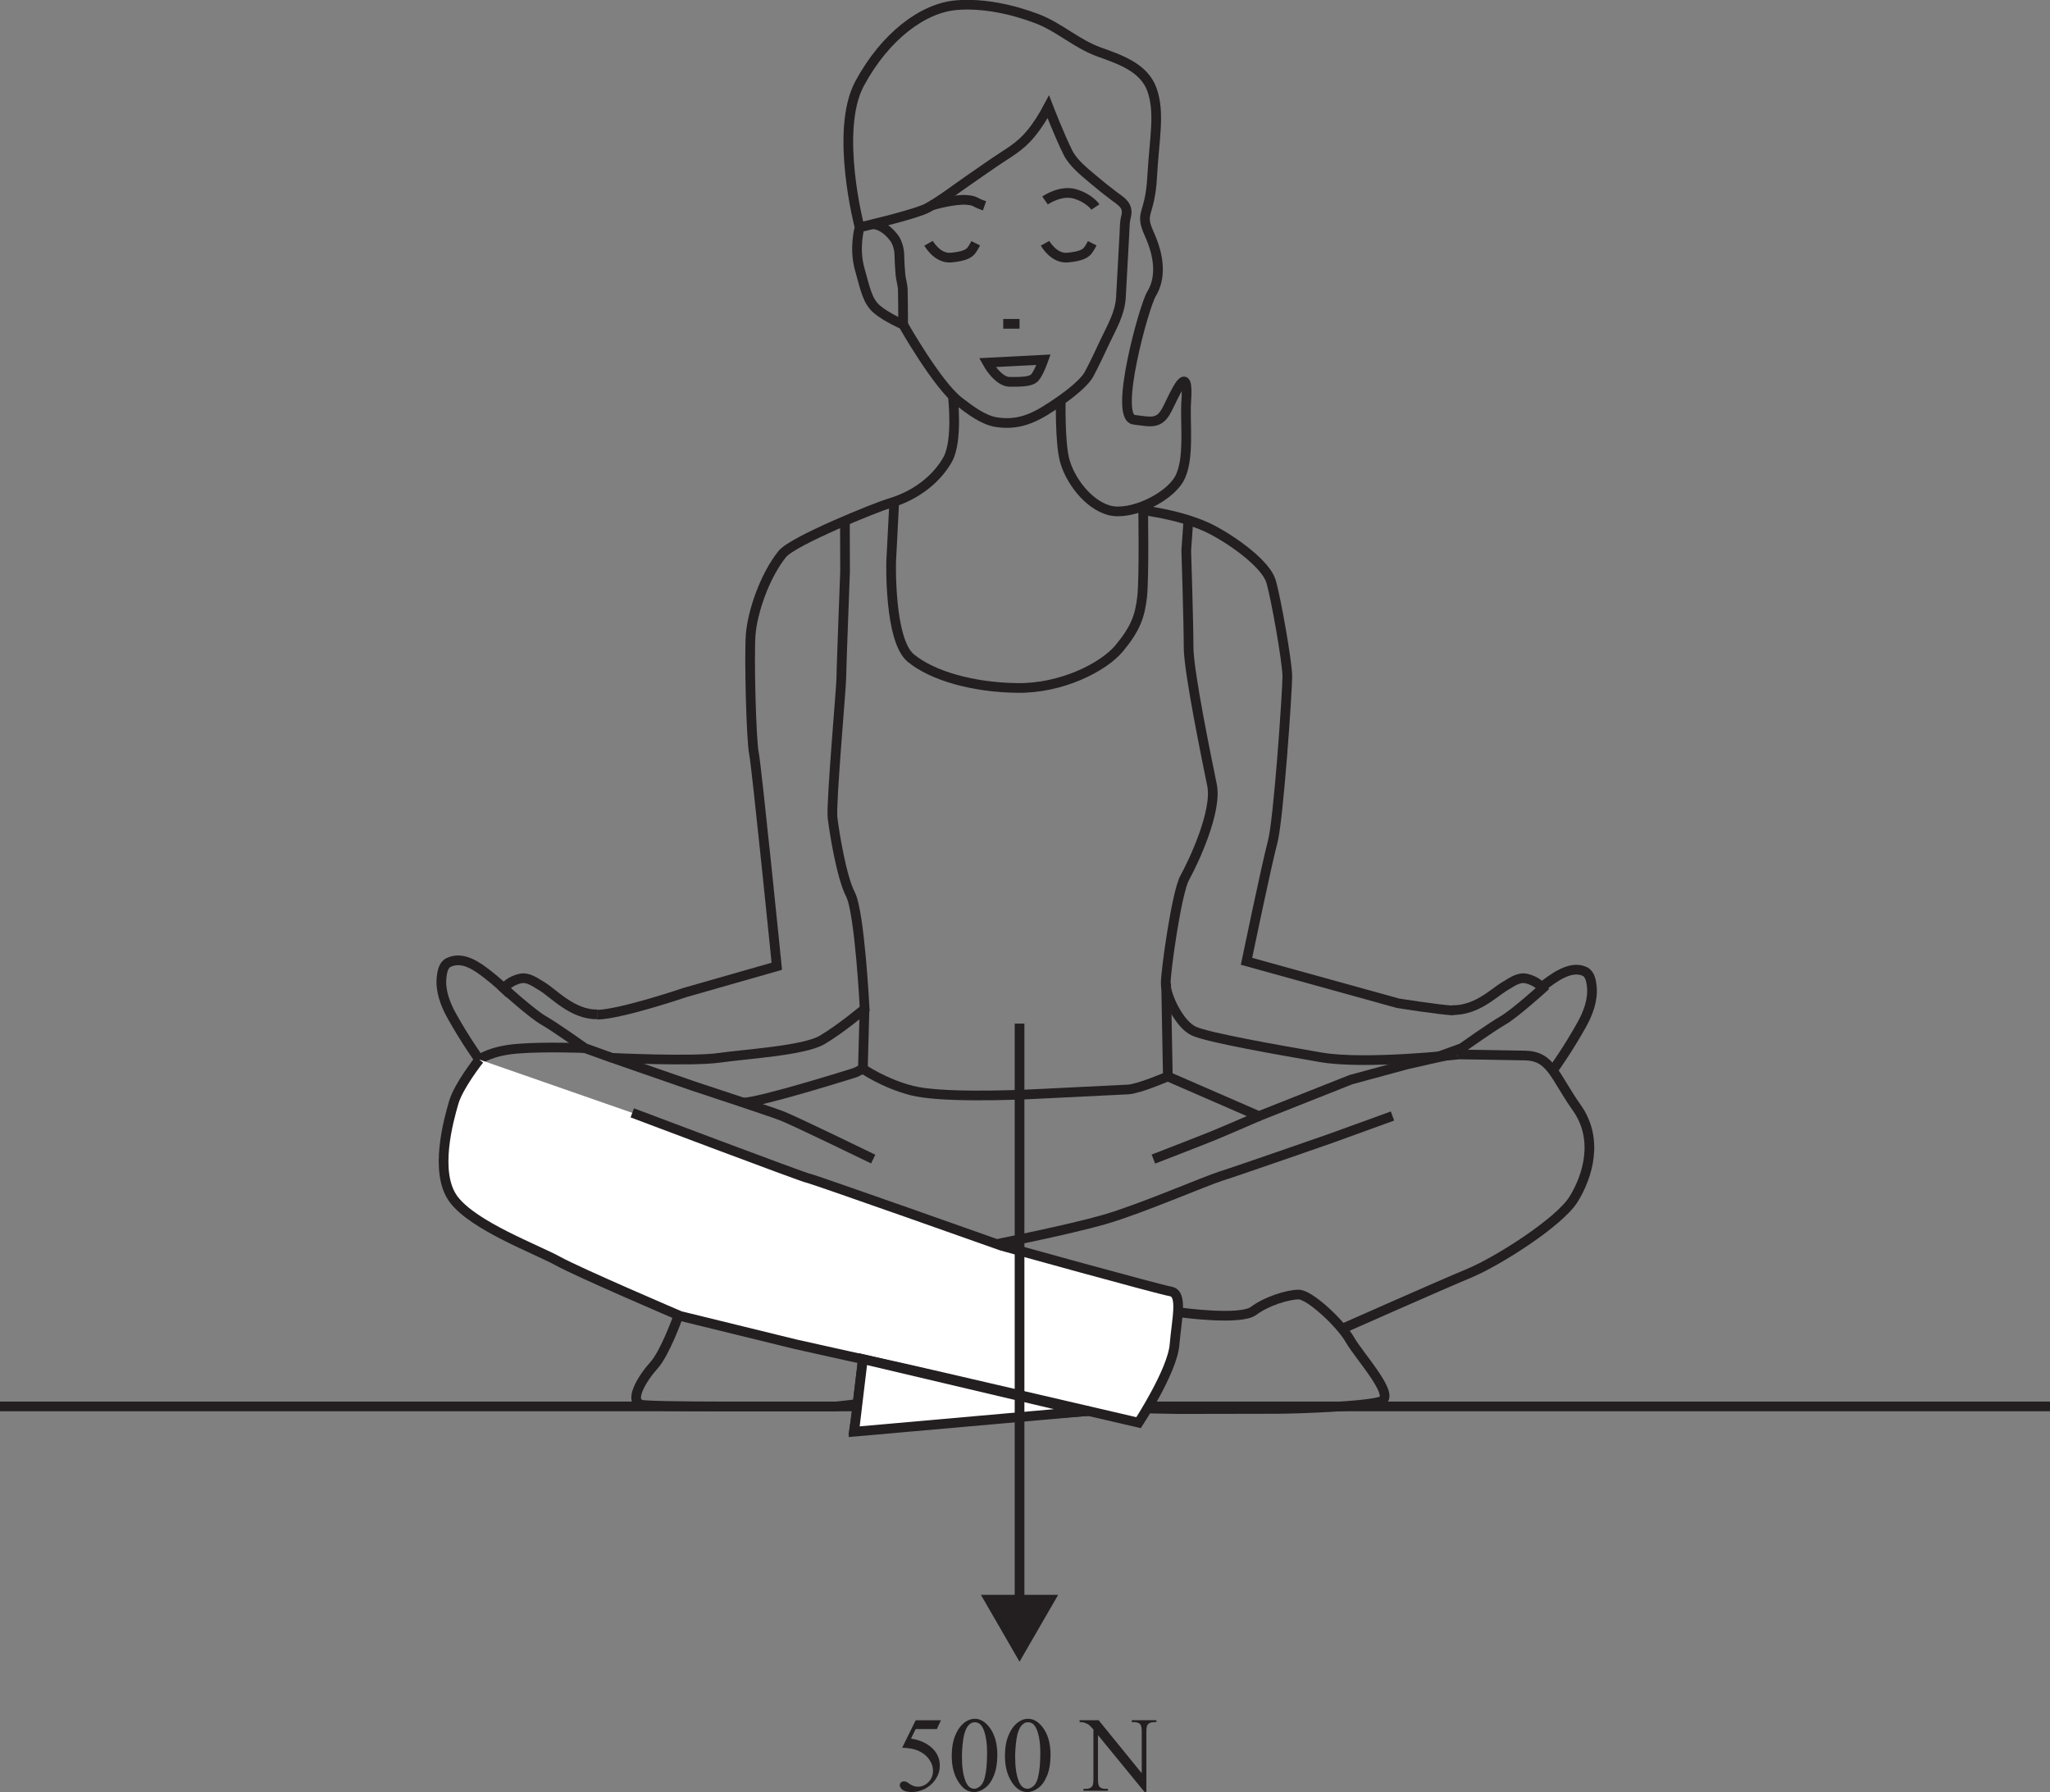 <?xml version="1.0" encoding="UTF-8" standalone="no"?>
<!-- Created with Inkscape (http://www.inkscape.org/) -->

<svg
   width="74.731mm"
   height="65.317mm"
   viewBox="0 0 74.731 65.317"
   version="1.1"
   id="svg1"
   sodipodi:docname="4long3.svg"
   inkscape:version="1.3 (0e150ed6c4, 2023-07-21)"
   xmlns:inkscape="http://www.inkscape.org/namespaces/inkscape"
   xmlns:sodipodi="http://sodipodi.sourceforge.net/DTD/sodipodi-0.dtd"
   xmlns="http://www.w3.org/2000/svg"
   xmlns:svg="http://www.w3.org/2000/svg">
  <rect x="0" y="0" width="74.731" height="65.317" fill="#808080" stroke="none"/>
  <sodipodi:namedview
     id="namedview1"
     pagecolor="#ffffff"
     bordercolor="#000000"
     borderopacity="0.25"
     inkscape:showpageshadow="2"
     inkscape:pageopacity="0.0"
     inkscape:pagecheckerboard="0"
     inkscape:deskcolor="#d1d1d1"
     inkscape:document-units="mm"
     showgrid="false"
     inkscape:zoom="4.0975922"
     inkscape:cx="141.18047"
     inkscape:cy="201.70382"
     inkscape:window-width="3440"
     inkscape:window-height="1369"
     inkscape:window-x="-8"
     inkscape:window-y="-8"
     inkscape:window-maximized="1"
     inkscape:current-layer="svg1" />
  <defs
     id="defs1">
    <clipPath
       clipPathUnits="userSpaceOnUse"
       id="clipPath72">
      <path
         d="M 203.103,546.994 H 426.939 V 743.301 H 203.103 Z"
         transform="matrix(1.333,0,0,-1.333,0,1122.447)"
         id="path72" />
    </clipPath>
    <clipPath
       clipPathUnits="userSpaceOnUse"
       id="clipPath75">
      <path
         d="M 203.103,546.994 H 426.939 V 743.301 H 203.103 Z"
         transform="translate(-305.052,-712.475)"
         id="path75" />
    </clipPath>
    <clipPath
       clipPathUnits="userSpaceOnUse"
       id="clipPath77">
      <path
         d="M 203.103,546.994 H 426.939 V 743.301 H 203.103 Z"
         transform="translate(-317.093,-712.475)"
         id="path77" />
    </clipPath>
    <clipPath
       clipPathUnits="userSpaceOnUse"
       id="clipPath80">
      <path
         d="M 203.103,546.994 H 426.939 V 743.301 H 203.103 Z"
         transform="translate(-317.093,-716.897)"
         id="path80" />
    </clipPath>
    <clipPath
       clipPathUnits="userSpaceOnUse"
       id="clipPath82">
      <path
         d="M 203.103,546.994 H 426.939 V 743.301 H 203.103 Z"
         transform="translate(-305.362,-716.382)"
         id="path82" />
    </clipPath>
    <clipPath
       clipPathUnits="userSpaceOnUse"
       id="clipPath84">
      <path
         d="M 203.103,546.994 H 426.939 V 743.301 H 203.103 Z"
         transform="translate(-297.93,-714.124)"
         id="path84" />
    </clipPath>
    <clipPath
       clipPathUnits="userSpaceOnUse"
       id="clipPath86">
      <path
         d="M 203.103,546.994 H 426.939 V 743.301 H 203.103 Z"
         transform="translate(-302.428,-704.079)"
         id="path86" />
    </clipPath>
    <clipPath
       clipPathUnits="userSpaceOnUse"
       id="clipPath88">
      <path
         d="M 203.103,546.994 H 426.939 V 743.301 H 203.103 Z"
         transform="translate(-272.35,-628.314)"
         id="path88" />
    </clipPath>
    <clipPath
       clipPathUnits="userSpaceOnUse"
       id="clipPath90">
      <path
         d="M 203.103,546.994 H 426.939 V 743.301 H 203.103 Z"
         transform="translate(-270.833,-632.811)"
         id="path90" />
    </clipPath>
    <clipPath
       clipPathUnits="userSpaceOnUse"
       id="clipPath92">
      <path
         d="M 203.103,546.994 H 426.939 V 743.301 H 203.103 Z"
         transform="translate(-307.567,-696.7)"
         id="path92" />
    </clipPath>
    <clipPath
       clipPathUnits="userSpaceOnUse"
       id="clipPath94">
      <path
         d="M 203.103,546.994 H 426.939 V 743.301 H 203.103 Z"
         transform="translate(-301.509,-685.773)"
         id="path94" />
    </clipPath>
    <clipPath
       clipPathUnits="userSpaceOnUse"
       id="clipPath96">
      <path
         d="M 203.103,546.994 H 426.939 V 743.301 H 203.103 Z"
         transform="translate(-359.716,-628.652)"
         id="path96" />
    </clipPath>
    <clipPath
       clipPathUnits="userSpaceOnUse"
       id="clipPath98">
      <path
         d="M 203.103,546.994 H 426.939 V 743.301 H 203.103 Z"
         transform="translate(-327.243,-684.894)"
         id="path98" />
    </clipPath>
    <clipPath
       clipPathUnits="userSpaceOnUse"
       id="clipPath100">
      <path
         d="M 203.103,546.994 H 426.939 V 743.301 H 203.103 Z"
         transform="translate(-261.772,-634.934)"
         id="path100" />
    </clipPath>
    <clipPath
       clipPathUnits="userSpaceOnUse"
       id="clipPath102">
      <path
         d="M 203.103,546.994 H 426.939 V 743.301 H 203.103 Z"
         transform="translate(-258.633,-628.139)"
         id="path102" />
    </clipPath>
    <clipPath
       clipPathUnits="userSpaceOnUse"
       id="clipPath104">
      <path
         d="M 203.103,546.994 H 426.939 V 743.301 H 203.103 Z"
         transform="translate(-279.097,-601.385)"
         id="path104" />
    </clipPath>
    <clipPath
       clipPathUnits="userSpaceOnUse"
       id="clipPath106">
      <path
         d="M 203.103,546.994 H 426.939 V 743.301 H 203.103 Z"
         transform="translate(-331.157,-602.003)"
         id="path106" />
    </clipPath>
    <clipPath
       clipPathUnits="userSpaceOnUse"
       id="clipPath108">
      <path
         d="M 203.103,546.994 H 426.939 V 743.301 H 203.103 Z"
         transform="translate(-347.779,-600.32)"
         id="path108" />
    </clipPath>
    <clipPath
       clipPathUnits="userSpaceOnUse"
       id="clipPath110">
      <path
         d="M 203.103,546.994 H 426.939 V 743.301 H 203.103 Z"
         transform="translate(-298.436,-633.374)"
         id="path110" />
    </clipPath>
    <clipPath
       clipPathUnits="userSpaceOnUse"
       id="clipPath112">
      <path
         d="M 203.103,546.994 H 426.939 V 743.301 H 203.103 Z"
         transform="translate(-312.095,-609.078)"
         id="path112" />
    </clipPath>
    <clipPath
       clipPathUnits="userSpaceOnUse"
       id="clipPath115">
      <path
         d="M 203.103,546.994 H 426.939 V 743.301 H 203.103 Z"
         transform="translate(-328.289,-617.857)"
         id="path115" />
    </clipPath>
    <clipPath
       clipPathUnits="userSpaceOnUse"
       id="clipPath117">
      <path
         d="M 203.103,546.994 H 426.939 V 743.301 H 203.103 Z"
         transform="translate(-299.336,-617.857)"
         id="path117" />
    </clipPath>
    <clipPath
       clipPathUnits="userSpaceOnUse"
       id="clipPath119">
      <path
         d="M 203.103,546.994 H 426.939 V 743.301 H 203.103 Z"
         transform="translate(-285.893,-623.696)"
         id="path119" />
    </clipPath>
    <clipPath
       clipPathUnits="userSpaceOnUse"
       id="clipPath122">
      <path
         d="M 203.103,546.994 H 426.939 V 743.301 H 203.103 Z"
         transform="translate(-311.123,-700.144)"
         id="path122" />
    </clipPath>
    <clipPath
       clipPathUnits="userSpaceOnUse"
       id="clipPath124">
      <path
         d="M 203.103,546.994 H 426.939 V 743.301 H 203.103 Z"
         transform="translate(-359.12,-633.248)"
         id="path124" />
    </clipPath>
    <clipPath
       clipPathUnits="userSpaceOnUse"
       id="clipPath126">
      <path
         d="M 203.103,546.994 H 426.939 V 743.301 H 203.103 Z"
         transform="translate(-368.43,-635.641)"
         id="path126" />
    </clipPath>
  </defs>
  <g
     opacity="0.5"
     id="g72"
     clip-path="url(#clipPath72)"
     transform="matrix(0.265,0,0,0.265,-73.767,-36.768)" />
  <path
     id="path73"
     d="M 0,51.261 H 74.731"
     style="fill:none;stroke:#231f20;stroke-width:0.353;stroke-linecap:butt;stroke-linejoin:miter;stroke-miterlimit:10;stroke-dasharray:none;stroke-opacity:1" />
  <path
     id="path74"
     d="m 0,0 c 0,0 0.899,-1.609 2.323,-1.479 1.425,0.13 1.875,0.442 2.099,0.736 C 4.647,-0.45 4.872,0 4.872,0"
     style="fill:none;stroke:#231f20;stroke-width:1;stroke-linecap:butt;stroke-linejoin:miter;stroke-miterlimit:10;stroke-dasharray:none;stroke-opacity:1"
     transform="matrix(0.353,0,0,-0.353,33.849,8.867)"
     clip-path="url(#clipPath75)" />
  <path
     id="path76"
     d="m 0,0 c 0,0 0.899,-1.609 2.324,-1.479 1.424,0.13 1.874,0.442 2.099,0.736 C 4.647,-0.45 4.873,0 4.873,0"
     style="fill:none;stroke:#231f20;stroke-width:1;stroke-linecap:butt;stroke-linejoin:miter;stroke-miterlimit:10;stroke-dasharray:none;stroke-opacity:1"
     transform="matrix(0.353,0,0,-0.353,38.096,8.867)"
     clip-path="url(#clipPath77)" />
  <path
     id="path78"
     d="m 36.572,11.803 h 0.594"
     style="fill:none;stroke:#231f20;stroke-width:0.353;stroke-linecap:butt;stroke-linejoin:miter;stroke-miterlimit:10;stroke-dasharray:none;stroke-opacity:1" />
  <path
     id="path79"
     d="M 0,0 C 0,0 1.602,1.125 3.101,0.675 4.601,0.225 5.2,-0.674 5.2,-0.674"
     style="fill:none;stroke:#231f20;stroke-width:1;stroke-linecap:butt;stroke-linejoin:miter;stroke-miterlimit:10;stroke-dasharray:none;stroke-opacity:1"
     transform="matrix(0.353,0,0,-0.353,38.096,7.307)"
     clip-path="url(#clipPath80)" />
  <path
     id="path81"
     d="M 0,0 C 0,0 2.389,0.697 3.663,0.568 4.655,0.469 4.201,0.411 5.471,-0.038"
     style="fill:none;stroke:#231f20;stroke-width:1;stroke-linecap:butt;stroke-linejoin:miter;stroke-miterlimit:10;stroke-dasharray:none;stroke-opacity:1"
     transform="matrix(0.353,0,0,-0.353,33.958,7.489)"
     clip-path="url(#clipPath82)" />
  <path
     id="path83"
     d="m 0,0 c 0,0 -0.6,-2.099 0,-4.273 0.6,-2.173 0.825,-3.373 1.799,-4.197 0.975,-0.825 2.699,-1.574 2.699,-1.574 0,0 3.523,-6.223 5.773,-7.946 1.07,-0.822 2.483,-1.918 3.863,-2.129 2.626,-0.402 4.377,0.692 6.44,2.112 0.187,0.128 0.372,0.259 0.552,0.391 1.195,0.87 2.208,1.784 2.561,2.441 0.599,1.112 1.126,2.265 1.665,3.407 0.719,1.524 1.542,2.865 1.637,4.578 0.064,1.17 0.128,2.34 0.192,3.511 0.055,1.004 0.111,2.007 0.165,3.012 0.026,0.462 0.026,0.934 0.092,1.393 0.038,0.268 0.139,0.536 0.144,0.808 0.015,0.864 -0.7,1.238 -1.305,1.694 -0.736,0.556 -1.459,1.131 -2.161,1.729 -0.918,0.78 -2.052,1.662 -2.602,2.764 -0.9,1.799 -2.024,4.722 -2.024,4.722 C 18.979,11.475 18.387,10.529 17.691,9.682 16.54,8.278 15.391,7.718 13.937,6.725 13.034,6.109 12.138,5.483 11.241,4.859 9.865,3.904 8.509,2.847 7.046,2.024 5.847,1.349 0,0 0,0 c 0,0 -2.624,9.969 0,14.842 2.624,4.873 6.521,7.796 9.971,8.095 2.749,0.24 5.821,-0.425 8.381,-1.406 2.278,-0.873 4.036,-2.574 6.361,-3.417 2.103,-0.762 4.685,-1.586 5.496,-3.947 0.824,-2.398 0.225,-4.947 0,-8.995 -0.225,-4.047 -1.35,-3.523 -0.3,-5.847 1.05,-2.323 1.274,-4.497 0.225,-6.221 -0.75,-1.232 -3.929,-12.702 -1.799,-12.968 1.799,-0.225 2.624,-0.525 3.448,1.124 0.824,1.649 2.248,5.022 1.949,0.75 -0.154,-2.198 0.394,-5.993 -0.729,-7.987 -1.108,-1.968 -5.008,-3.834 -7.218,-3.243 -2.215,0.593 -4.139,3.193 -4.646,5.309 -0.45,1.874 -0.366,6.042 -0.366,6.042"
     style="fill:none;stroke:#231f20;stroke-width:1;stroke-linecap:butt;stroke-linejoin:miter;stroke-miterlimit:10;stroke-dasharray:none;stroke-opacity:1"
     transform="matrix(0.353,0,0,-0.353,31.336,8.286)"
     clip-path="url(#clipPath84)" />
  <path
     id="path85"
     d="m 0,0 c 0,1.519 -0.016,2.357 -0.031,3.52 -0.008,0.587 -0.199,1.079 -0.25,1.665 -0.062,0.722 -0.093,1.351 -0.113,2.086 -0.014,0.534 -0.221,1.226 -0.492,1.608 -0.522,0.734 -1.365,1.439 -2.256,1.49"
     style="fill:none;stroke:#231f20;stroke-width:1;stroke-linecap:butt;stroke-linejoin:miter;stroke-miterlimit:10;stroke-dasharray:none;stroke-opacity:1"
     transform="matrix(0.353,0,0,-0.353,32.923,11.829)"
     clip-path="url(#clipPath86)" />
  <path
     id="path87"
     d="m 0,0 c 0,0 8.321,-0.394 11.019,0 2.699,0.394 8.771,0.731 10.682,1.855 1.911,1.125 4.385,3.205 4.385,3.205 0,0 -0.506,9.951 -1.461,11.806 -0.956,1.855 -1.687,6.522 -1.856,7.927 -0.168,1.406 0.9,13.493 0.9,14.28 0,0.787 0.393,11.132 0.393,11.132 l -0.015,5.282"
     style="fill:none;stroke:#231f20;stroke-width:1;stroke-linecap:butt;stroke-linejoin:miter;stroke-miterlimit:10;stroke-dasharray:none;stroke-opacity:1"
     transform="matrix(0.353,0,0,-0.353,22.312,38.557)"
     clip-path="url(#clipPath88)" />
  <path
     id="path89"
     d="M 0,0 C -2.514,-0.056 -4.498,2.137 -5.678,2.867 -6.859,3.598 -7.365,3.936 -8.321,3.598 -9.276,3.261 -9.655,2.685 -9.655,2.685 c 0,0 2.908,-2.628 4.089,-3.303 1.181,-0.675 4.273,-2.868 4.273,-2.868 l 2.811,-1.012"
     style="fill:none;stroke:#231f20;stroke-width:1;stroke-linecap:butt;stroke-linejoin:miter;stroke-miterlimit:10;stroke-dasharray:none;stroke-opacity:1"
     transform="matrix(0.353,0,0,-0.353,21.777,36.971)"
     clip-path="url(#clipPath90)" />
  <path
     id="path91"
     d="m 0,0 c 0,0 0.539,-4.633 -0.529,-6.544 -1.068,-1.912 -3.148,-3.711 -6.072,-4.554 -1.15,-0.332 -9.894,-3.831 -11.019,-5.229 -1.855,-2.304 -3.092,-6.071 -3.26,-8.32 -0.169,-2.249 0.056,-10.907 0.337,-12.256 0.281,-1.349 2.361,-21.982 2.361,-21.982 l -9.445,-2.698 c 0,0 -6.606,-2.249 -9.107,-2.306"
     style="fill:none;stroke:#231f20;stroke-width:1;stroke-linecap:butt;stroke-linejoin:miter;stroke-miterlimit:10;stroke-dasharray:none;stroke-opacity:1"
     transform="matrix(0.353,0,0,-0.353,34.736,14.432)"
     clip-path="url(#clipPath92)" />
  <path
     id="path93"
     d="m 0,0 -0.318,-6.187 c 0,0 -0.224,-8.096 2.024,-9.951 2.249,-1.855 6.464,-3.036 11.019,-3.092 4.554,-0.056 8.883,2.137 10.513,4.104 1.631,1.968 2.137,3.26 2.362,5.313 0.224,2.052 0.1,9.417 0.1,9.417"
     style="fill:none;stroke:#231f20;stroke-width:1;stroke-linecap:butt;stroke-linejoin:miter;stroke-miterlimit:10;stroke-dasharray:none;stroke-opacity:1"
     transform="matrix(0.353,0,0,-0.353,32.599,18.287)"
     clip-path="url(#clipPath94)" />
  <path
     id="path95"
     d="m 0,0 c 0,0 -9.557,-1.068 -14.111,-0.281 -4.554,0.787 -11.581,2.023 -13.099,2.698 -1.519,0.675 -2.924,3.654 -2.924,4.947 0,1.293 1.125,9.389 1.968,10.907 0.843,1.518 3.373,6.817 2.811,9.565 -0.562,2.747 -2.417,11.742 -2.417,14.216 0,2.474 -0.241,10.007 -0.241,10.007 l 0.223,3.15"
     style="fill:none;stroke:#231f20;stroke-width:1;stroke-linecap:butt;stroke-linejoin:miter;stroke-miterlimit:10;stroke-dasharray:none;stroke-opacity:1"
     transform="matrix(0.353,0,0,-0.353,53.133,38.438)"
     clip-path="url(#clipPath96)" />
  <path
     id="path97"
     d="m 0,0 c 0,0 2.435,-0.332 4.457,-0.961 0.911,-0.284 1.836,-0.628 2.605,-1.03 2.473,-1.293 5.621,-3.654 6.127,-5.341 0.506,-1.687 1.687,-8.376 1.687,-9.838 0,-1.462 -0.899,-14.786 -1.518,-17.091 -0.618,-2.305 -2.699,-12.312 -2.699,-12.312 l 15.63,-4.329 c 0,0 4.196,-0.673 5.779,-0.757"
     style="fill:none;stroke:#231f20;stroke-width:1;stroke-linecap:butt;stroke-linejoin:miter;stroke-miterlimit:10;stroke-dasharray:none;stroke-opacity:1"
     transform="matrix(0.353,0,0,-0.353,41.677,18.597)"
     clip-path="url(#clipPath98)" />
  <path
     id="path99"
     d="m 0,0 c -0.699,0.687 -1.437,1.341 -2.21,1.945 -1.113,0.869 -2.611,1.992 -4.093,1.291 -0.55,-0.26 -0.672,-0.993 -0.73,-1.543 -0.145,-1.371 0.379,-2.761 1.027,-3.928 1.405,-2.53 2.867,-4.56 2.867,-4.56 0,0 1.124,0.906 3.991,1.131 2.868,0.225 6.915,0.056 6.915,0.056"
     style="fill:none;stroke:#231f20;stroke-width:1;stroke-linecap:butt;stroke-linejoin:miter;stroke-miterlimit:10;stroke-dasharray:none;stroke-opacity:1"
     transform="matrix(0.353,0,0,-0.353,18.58,36.222)"
     clip-path="url(#clipPath100)" />
  <path
     id="path101"
     d="m 0,0 c 0,0 -2.137,-2.692 -2.643,-4.435 -0.505,-1.743 -2.08,-7.253 0,-10.007 2.081,-2.755 8.49,-5.117 10.739,-6.353 2.248,-1.237 12.649,-5.679 12.649,-5.679 l 11.919,-2.922 c 0,0 10.85,-2.418 11.412,-2.531 0.562,-0.112 24.006,-5.565 24.006,-5.565 0,0 3.485,5.341 3.71,8.039 0.226,2.699 0.9,5.285 -0.393,5.51 -1.293,0.224 -17.484,4.722 -17.484,4.722 0,0 -19.509,6.915 -19.958,6.971 -0.45,0.057 -18.16,6.747 -18.16,6.747"
     style="fill:#ffffff;fill-opacity:1;fill-rule:nonzero;stroke:#231f20;stroke-width:1;stroke-linecap:butt;stroke-linejoin:miter;stroke-miterlimit:10;stroke-dasharray:none;stroke-opacity:1"
     transform="matrix(0.353,0,0,-0.353,17.473,38.619)"
     clip-path="url(#clipPath102)" />
  <path
     id="path103"
     d="M 0,0 C 0,0 -1.293,-3.599 -2.417,-4.835 -3.542,-6.072 -5.313,-8.797 -3.429,-8.939 -1.415,-9.092 4.026,-9.08 6.803,-9.08 h 9.613 l 2.199,0.252 0.556,4.635"
     style="fill:none;stroke:#231f20;stroke-width:1;stroke-linecap:butt;stroke-linejoin:miter;stroke-miterlimit:10;stroke-dasharray:none;stroke-opacity:1"
     transform="matrix(0.353,0,0,-0.353,24.692,48.057)"
     clip-path="url(#clipPath104)" />
  <path
     id="path105"
     d="m 0,0 c 0,0 6.128,-0.844 7.477,0.169 1.35,1.012 3.542,1.686 4.667,1.686 1.124,0 4.328,-2.979 5.284,-4.667 0.956,-1.686 4.77,-5.79 3.218,-6.352 C 19.171,-9.698 11.864,-9.95 9.951,-9.952 8.206,-9.954 -0.354,-9.971 -0.354,-9.971 l -2.982,0.057"
     style="fill:none;stroke:#231f20;stroke-width:1;stroke-linecap:butt;stroke-linejoin:miter;stroke-miterlimit:10;stroke-dasharray:none;stroke-opacity:1"
     transform="matrix(0.353,0,0,-0.353,43.058,47.839)"
     clip-path="url(#clipPath106)" />
  <path
     id="path107"
     d="m 0,0 c 0,0 10.138,4.494 13.118,5.731 2.979,1.237 9.332,5.285 10.794,7.646 1.461,2.361 2.642,6.185 0.337,9.445 -2.305,3.261 -2.643,5.341 -5.341,5.397 -2.698,0.056 -6.971,0.113 -6.971,0.113"
     style="fill:none;stroke:#231f20;stroke-width:1;stroke-linecap:butt;stroke-linejoin:miter;stroke-miterlimit:10;stroke-dasharray:none;stroke-opacity:1"
     transform="matrix(0.353,0,0,-0.353,48.922,48.433)"
     clip-path="url(#clipPath108)" />
  <path
     id="path109"
     d="m 0,0 -0.168,-6.184 c 0,0 2.192,-1.519 5.059,-2.249 2.868,-0.731 9.951,-0.506 13.212,-0.337 3.261,0.168 7.704,0.379 9.107,0.449 1.125,0.057 4.115,1.35 4.115,1.35 l -0.179,9.613"
     style="fill:none;stroke:#231f20;stroke-width:1;stroke-linecap:butt;stroke-linejoin:miter;stroke-miterlimit:10;stroke-dasharray:none;stroke-opacity:1"
     transform="matrix(0.353,0,0,-0.353,31.515,36.772)"
     clip-path="url(#clipPath110)" />
  <path
     id="path111"
     d="m 0,0 c 0,0 7.424,1.47 11.134,2.538 3.711,1.068 10.457,3.992 12.088,4.498 1.63,0.506 11.3,3.879 11.3,3.879 l 6.353,2.305"
     style="fill:none;stroke:#231f20;stroke-width:1;stroke-linecap:butt;stroke-linejoin:miter;stroke-miterlimit:10;stroke-dasharray:none;stroke-opacity:1"
     transform="matrix(0.353,0,0,-0.353,36.333,45.343)"
     clip-path="url(#clipPath112)" />
  <path
     id="path113"
     d="m 42.565,39.232 3.328,1.448 3.352,-1.329 2.043,-0.555 1.366,-0.309"
     style="fill:none;stroke:#231f20;stroke-width:0.353;stroke-linecap:butt;stroke-linejoin:miter;stroke-miterlimit:10;stroke-dasharray:none;stroke-opacity:1" />
  <path
     id="path114"
     d="m 0,0 c 0,0 4.947,1.912 6.184,2.418 1.237,0.506 4.723,2.023 4.723,2.023"
     style="fill:none;stroke:#231f20;stroke-width:1;stroke-linecap:butt;stroke-linejoin:miter;stroke-miterlimit:10;stroke-dasharray:none;stroke-opacity:1"
     transform="matrix(0.353,0,0,-0.353,42.046,42.246)"
     clip-path="url(#clipPath115)" />
  <path
     id="path116"
     d="m 0,0 c 0,0 -8.096,3.936 -9.389,4.441 -0.542,0.213 -2.252,0.794 -4.054,1.398 -2.494,0.834 -5.166,1.712 -5.166,1.712 l -8.377,2.906"
     style="fill:none;stroke:#231f20;stroke-width:1;stroke-linecap:butt;stroke-linejoin:miter;stroke-miterlimit:10;stroke-dasharray:none;stroke-opacity:1"
     transform="matrix(0.353,0,0,-0.353,31.832,42.246)"
     clip-path="url(#clipPath117)" />
  <path
     id="path118"
     d="m 0,0 c 1.772,0 11.587,3.101 11.587,3.101 l 0.788,0.393"
     style="fill:none;stroke:#231f20;stroke-width:1;stroke-linecap:butt;stroke-linejoin:miter;stroke-miterlimit:10;stroke-dasharray:none;stroke-opacity:1"
     transform="matrix(0.353,0,0,-0.353,27.09,40.187)"
     clip-path="url(#clipPath119)" />
  <path
     id="path120"
     d="m 39.7,51.429 -5.785,0.417 -2.777,0.258 0.159,-1.051"
     style="fill:none;stroke:#231f20;stroke-width:0.353;stroke-linecap:butt;stroke-linejoin:miter;stroke-miterlimit:10;stroke-dasharray:none;stroke-opacity:1" />
  <path
     id="path121"
     d="m 0,0 c 0,0 1.087,-1.986 2.324,-1.986 1.237,0 2.174,0 2.586,0.449 0.412,0.45 0.9,1.837 0.9,1.837 z"
     style="fill:none;stroke:#231f20;stroke-width:1;stroke-linecap:butt;stroke-linejoin:miter;stroke-miterlimit:10;stroke-dasharray:none;stroke-opacity:1"
     transform="matrix(0.353,0,0,-0.353,35.99,13.217)"
     clip-path="url(#clipPath122)" />
  <path
     id="path123"
     d="M 0,0 C 2.514,-0.057 4.233,1.7 5.414,2.43 6.595,3.161 7.101,3.499 8.056,3.161 9.012,2.824 9.391,2.248 9.391,2.248 c 0,0 -2.909,-2.628 -4.09,-3.303 C 4.121,-1.73 1.029,-3.923 1.029,-3.923 l -2.811,-1.012"
     style="fill:none;stroke:#231f20;stroke-width:1;stroke-linecap:butt;stroke-linejoin:miter;stroke-miterlimit:10;stroke-dasharray:none;stroke-opacity:1"
     transform="matrix(0.353,0,0,-0.353,52.923,36.817)"
     clip-path="url(#clipPath124)" />
  <path
     id="path125"
     d="M 0,0 C 1.114,0.87 2.947,2.302 4.428,1.601 4.978,1.34 5.099,0.607 5.158,0.057 5.302,-1.313 4.78,-2.704 4.131,-3.87 2.726,-6.4 1.264,-8.431 1.264,-8.431"
     style="fill:none;stroke:#231f20;stroke-width:1;stroke-linecap:butt;stroke-linejoin:miter;stroke-miterlimit:10;stroke-dasharray:none;stroke-opacity:1"
     transform="matrix(0.353,0,0,-0.353,56.207,35.973)"
     clip-path="url(#clipPath126)" />
  <path
     id="path127"
     d="m 31.455,49.537 -0.317,2.646 8.387,-0.742 z"
     style="fill:#ffffff;fill-opacity:1;fill-rule:nonzero;stroke:#231f20;stroke-width:0.353;stroke-linecap:butt;stroke-linejoin:miter;stroke-miterlimit:10;stroke-dasharray:none;stroke-opacity:1" />
  <path
     id="path128"
     d="M 37.167,37.308 V 58.541"
     style="fill:none;stroke:#231f20;stroke-width:0.353;stroke-linecap:butt;stroke-linejoin:miter;stroke-miterlimit:10;stroke-dasharray:none;stroke-opacity:1" />
  <path
     id="path129"
     d="m 35.759,58.129 1.407,2.437 1.408,-2.437 z"
     style="fill:#231f20;fill-opacity:1;fill-rule:nonzero;stroke:none;stroke-width:0.353" />
  <path
     id="path130"
     d="m 34.301,62.7 -0.149,0.322 h -0.773 l -0.169,0.347 c 0.333,0.05 0.599,0.174 0.798,0.372 0.167,0.172 0.252,0.374 0.252,0.608 0,0.135 -0.028,0.26 -0.083,0.376 -0.056,0.114 -0.126,0.211 -0.211,0.294 -0.083,0.081 -0.176,0.145 -0.277,0.194 -0.147,0.068 -0.296,0.103 -0.446,0.103 -0.155,0 -0.268,-0.027 -0.339,-0.079 -0.069,-0.052 -0.103,-0.11 -0.103,-0.174 0,-0.035 0.013,-0.067 0.041,-0.095 0.03,-0.027 0.067,-0.041 0.112,-0.041 0.033,0 0.062,0.006 0.087,0.017 0.025,0.011 0.066,0.037 0.124,0.079 0.096,0.066 0.192,0.099 0.289,0.099 0.149,0 0.278,-0.055 0.389,-0.165 0.113,-0.113 0.169,-0.25 0.169,-0.413 0,-0.154 -0.052,-0.299 -0.153,-0.434 -0.099,-0.134 -0.236,-0.238 -0.409,-0.31 -0.138,-0.058 -0.326,-0.091 -0.562,-0.099 l 0.492,-1 z m 0.394,1.302 c 0,-0.295 0.043,-0.547 0.132,-0.757 0.088,-0.212 0.205,-0.37 0.351,-0.475 0.116,-0.083 0.234,-0.124 0.356,-0.124 0.195,0 0.372,0.101 0.529,0.302 0.195,0.251 0.294,0.589 0.294,1.013 0,0.298 -0.043,0.552 -0.128,0.761 -0.086,0.21 -0.196,0.362 -0.331,0.455 -0.132,0.094 -0.26,0.141 -0.384,0.141 -0.246,0 -0.45,-0.145 -0.612,-0.434 -0.138,-0.242 -0.207,-0.535 -0.207,-0.881 z m 0.372,0.045 c 0,0.356 0.042,0.645 0.128,0.868 0.074,0.188 0.182,0.281 0.322,0.281 0.068,0 0.138,-0.03 0.211,-0.091 0.074,-0.06 0.13,-0.163 0.169,-0.31 0.058,-0.215 0.087,-0.521 0.087,-0.918 0,-0.291 -0.031,-0.535 -0.091,-0.732 -0.044,-0.146 -0.102,-0.249 -0.174,-0.31 -0.053,-0.041 -0.116,-0.062 -0.19,-0.062 -0.086,0 -0.161,0.039 -0.227,0.116 -0.091,0.105 -0.153,0.271 -0.186,0.496 -0.033,0.223 -0.05,0.444 -0.05,0.661 z m 1.568,-0.045 c 0,-0.295 0.043,-0.547 0.132,-0.757 0.088,-0.212 0.205,-0.37 0.351,-0.475 0.116,-0.083 0.234,-0.124 0.356,-0.124 0.195,0 0.372,0.101 0.529,0.302 0.195,0.251 0.294,0.589 0.294,1.013 0,0.298 -0.043,0.552 -0.128,0.761 -0.086,0.21 -0.196,0.362 -0.331,0.455 -0.132,0.094 -0.26,0.141 -0.384,0.141 -0.246,0 -0.45,-0.145 -0.612,-0.434 -0.138,-0.242 -0.207,-0.535 -0.207,-0.881 z m 0.372,0.045 c 0,0.356 0.042,0.645 0.128,0.868 0.074,0.188 0.182,0.281 0.322,0.281 0.068,0 0.138,-0.03 0.211,-0.091 0.074,-0.06 0.13,-0.163 0.169,-0.31 0.058,-0.215 0.087,-0.521 0.087,-0.918 0,-0.291 -0.031,-0.535 -0.091,-0.732 -0.044,-0.146 -0.102,-0.249 -0.174,-0.31 -0.053,-0.041 -0.116,-0.062 -0.19,-0.062 -0.086,0 -0.161,0.039 -0.227,0.116 -0.091,0.105 -0.153,0.271 -0.186,0.496 -0.033,0.223 -0.05,0.444 -0.05,0.661 z m 2.348,-1.348 h 0.695 l 1.571,1.931 v -1.484 c 0,-0.157 -0.017,-0.254 -0.05,-0.294 -0.048,-0.055 -0.122,-0.083 -0.223,-0.083 h -0.091 v -0.07 h 0.897 v 0.07 h -0.091 c -0.111,0 -0.188,0.033 -0.232,0.099 -0.028,0.041 -0.041,0.134 -0.041,0.277 v 2.166 h -0.07 l -1.695,-2.071 v 1.583 c 0,0.16 0.018,0.259 0.054,0.298 0.047,0.053 0.12,0.079 0.219,0.079 h 0.091 v 0.07 h -0.893 v -0.07 h 0.091 c 0.107,0 0.184,-0.033 0.232,-0.099 0.027,-0.038 0.041,-0.13 0.041,-0.277 v -1.786 c -0.074,-0.088 -0.131,-0.146 -0.169,-0.174 -0.039,-0.027 -0.095,-0.054 -0.169,-0.079 -0.036,-0.01 -0.091,-0.017 -0.165,-0.017 z m 0,0"
     style="fill:#231f20;fill-opacity:1;fill-rule:nonzero;stroke:none;stroke-width:0.353"
     aria-label="500 N" />
</svg>
